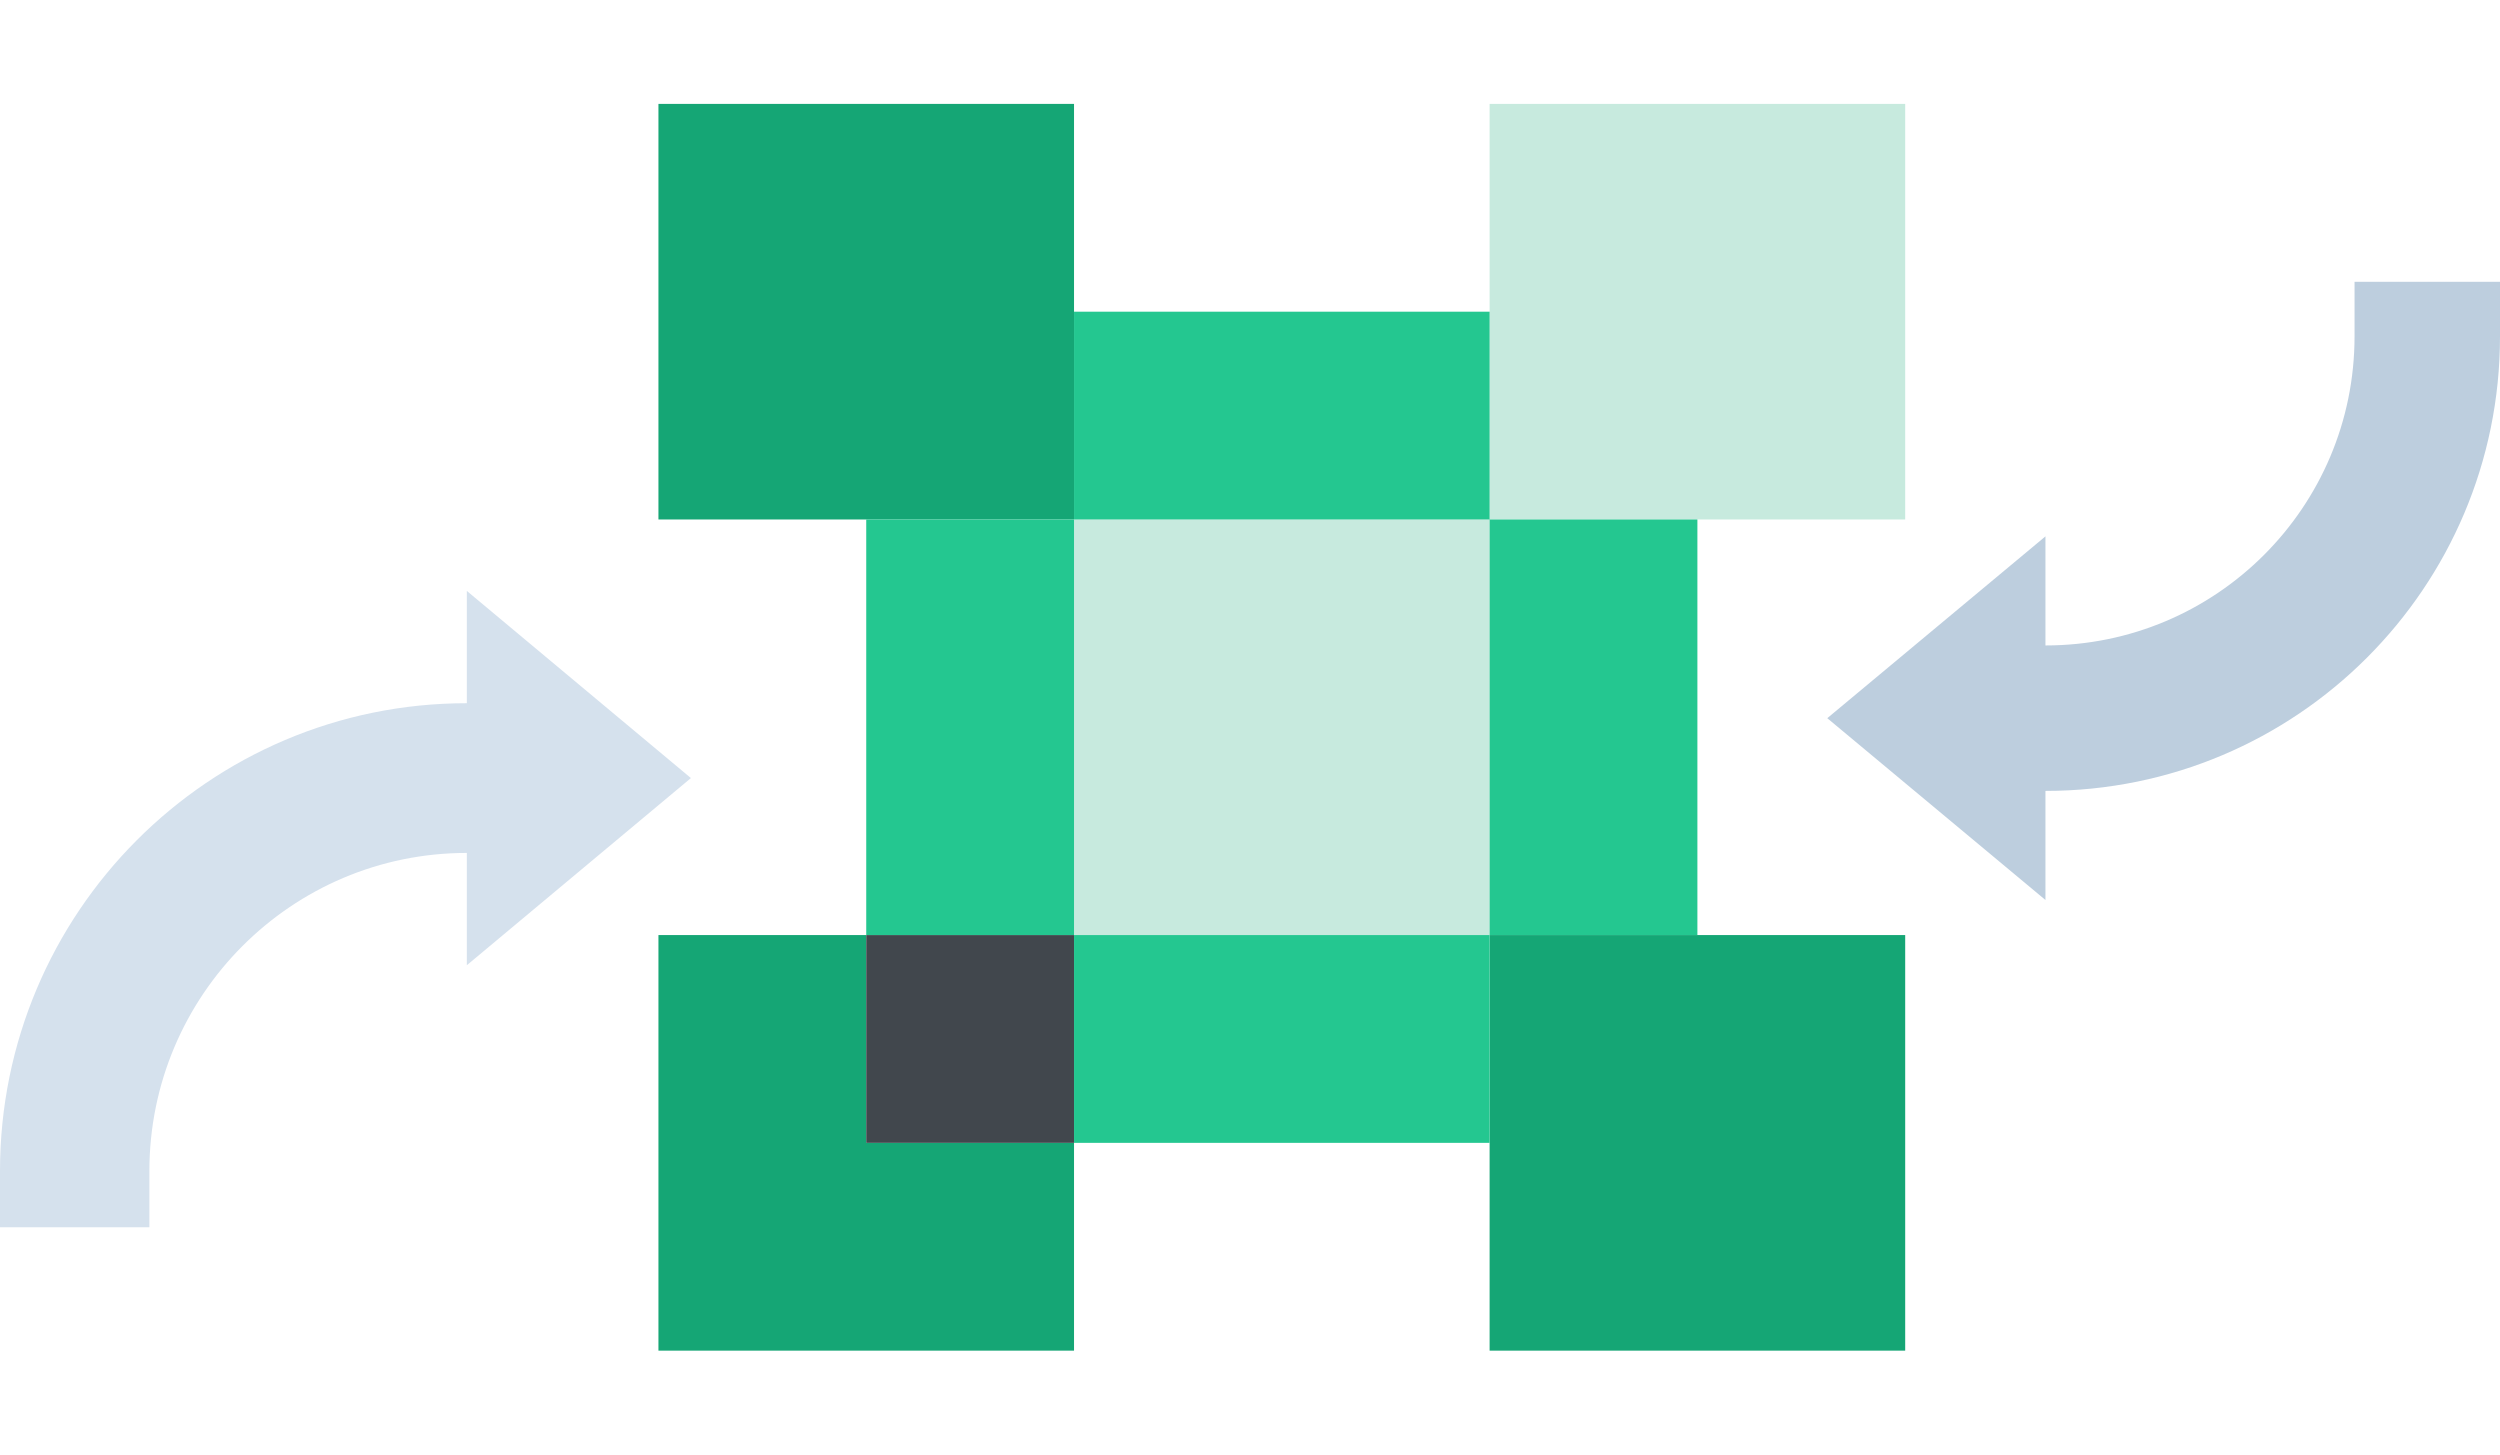 <?xml version="1.0" encoding="UTF-8"?>
<svg xmlns="http://www.w3.org/2000/svg" width="275" height="160" viewBox="0 0 275 160" fill="none">
  <path d="M72.429 11.429H118.143V57.143H72.429V11.429Z" fill="#15A675"></path>
  <path d="M163.857 102.857H209.571V148.571H163.857V102.857Z" fill="#15A675"></path>
  <path d="M72.429 102.857H95.286V125.714H118.143V148.571H72.429V102.857Z" fill="#15A675"></path>
  <path d="M209.571 11.429H163.857V57.143H118.143V102.857H163.857V57.143H209.571V11.429Z" fill="#C7EADE"></path>
  <rect x="95.286" y="102.857" width="22.857" height="22.857" fill="#41474D"></rect>
  <path fill-rule="evenodd" clip-rule="evenodd" d="M163.857 34.286H118.143V57.143H95.286V102.857H118.143V125.714H163.857V102.857H186.714V57.143H163.857V34.286ZM163.857 57.143V102.857H118.143V57.143H163.857Z" fill="#24C790"></path>
  <path d="M225 59L201 79L225 99L225 87C252.614 87 275 64.614 275 37L275 31L259 31L259 37C259 55.778 243.778 71 225 71L225 59Z" fill="#BDCEDE"></path>
  <path d="M51.351 106.176L76 85.588L51.351 65V77.353C22.991 77.353 0 100.397 0 128.824V135H16.432V128.824C16.432 109.494 32.066 93.823 51.351 93.823V106.176Z" fill="#D5E1ED"></path>
</svg>
